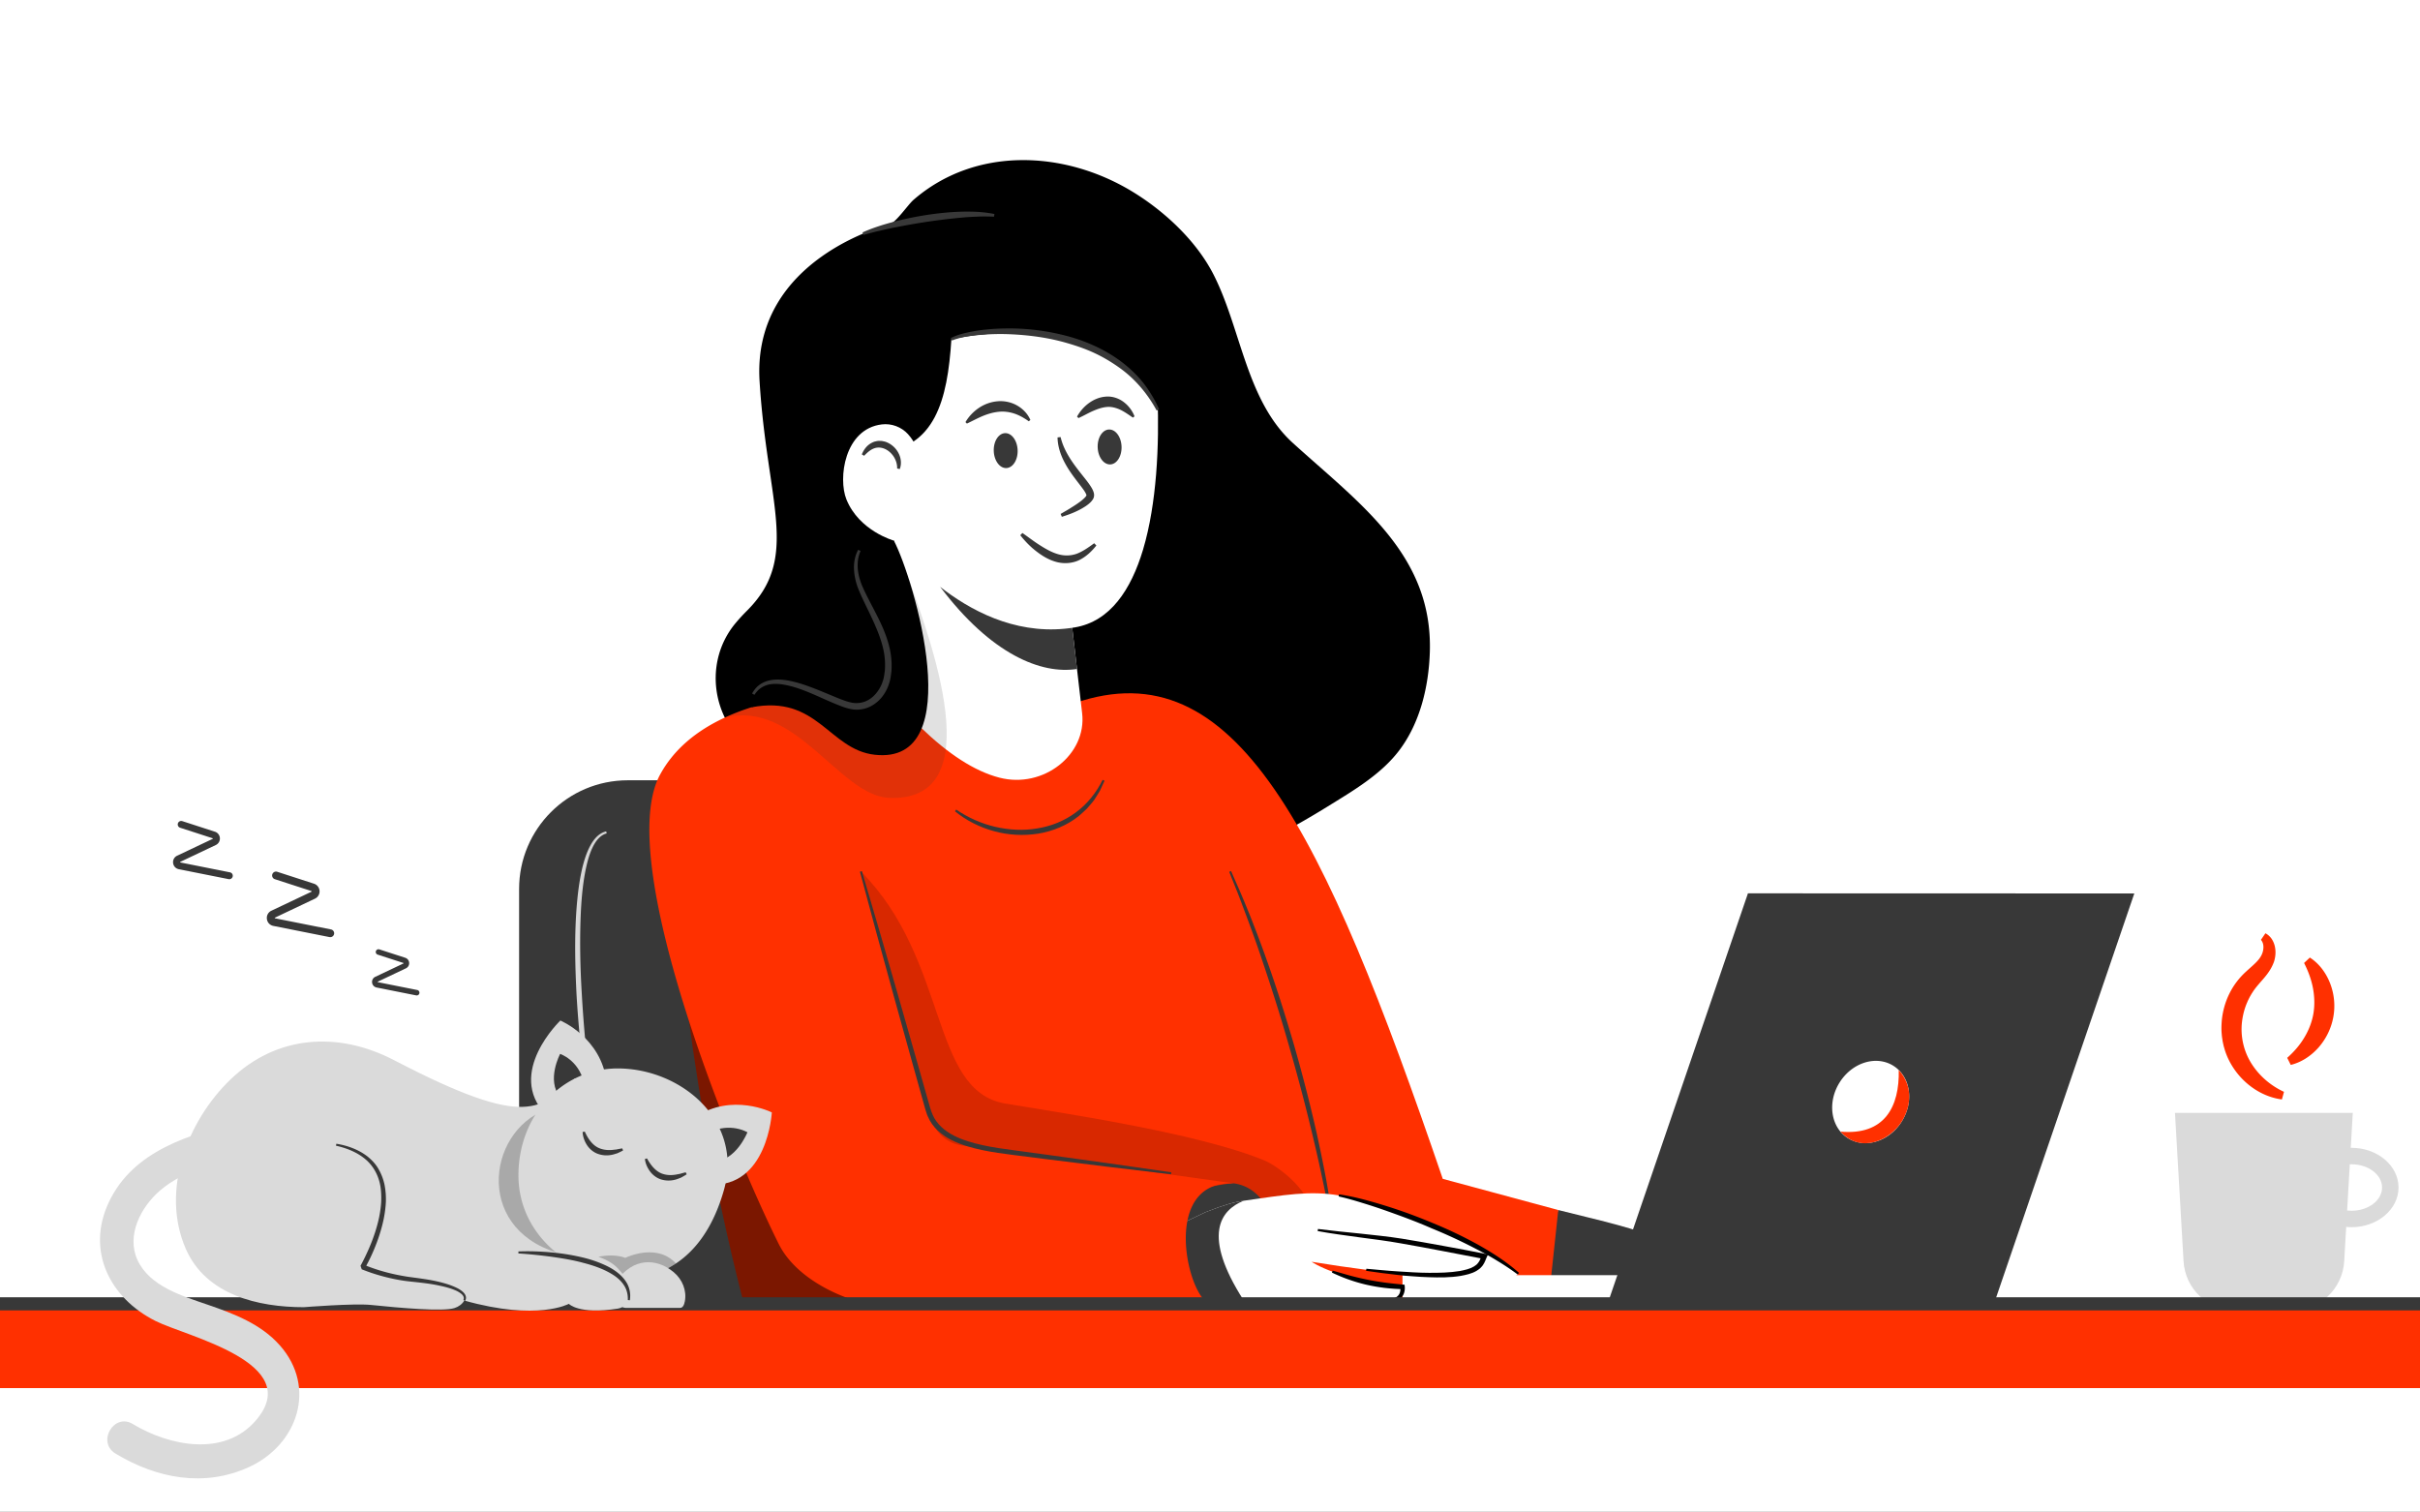 <svg xmlns="http://www.w3.org/2000/svg" width="922" height="576" fill="none"><rect width="100%" height="100%" fill="#333333" stroke="none"/><g clip-path="url(#a)"><path fill="#fff" d="M0 0h922v576H0z"></path><path d="M895.881 437.312c-.087 0-.174.01-.261.01l.768-13.314h-67.739l3.265 56.49c.61 10.589 9.374 18.863 19.985 18.863h21.245c10.606 0 19.369-8.274 19.985-18.863l.752-13.037c.66.06 1.325.098 2.006.098 9.892 0 17.936-6.785 17.936-15.124 0-8.338-8.044-15.123-17.936-15.123h-.006Zm0 23.985c-.561 0-1.106-.038-1.646-.098l1.02-17.598c.207-.011.414-.022.626-.022 6.437 0 11.669 3.973 11.669 8.862s-5.232 8.856-11.669 8.856Z" fill="#DADADA"></path><path d="M869.377 418.885c-6.643-.861-12.911-4.714-17.178-10.208-2.131-2.758-3.832-5.935-4.775-9.39-.272-.856-.43-1.728-.621-2.6-.12-.878-.289-1.761-.338-2.643-.185-1.772-.114-3.548.027-5.314.349-3.526 1.314-6.982 2.889-10.159a26.693 26.693 0 0 1 2.79-4.518c1.052-1.412 2.322-2.753 3.521-3.848 1.194-1.112 2.344-2.071 3.325-3.03a16.54 16.54 0 0 0 1.362-1.428 9.736 9.736 0 0 0 1.014-1.439 6.94 6.94 0 0 0 .948-3.254c.038-1.122-.218-2.147-.943-2.986l1.706-2.486c.916.458 1.722 1.199 2.333 2.055a8.615 8.615 0 0 1 1.232 2.812c.463 1.973.321 3.968-.267 5.886-1.352 3.848-3.919 6.361-5.832 8.611-.97 1.134-1.766 2.137-2.474 3.287-.376.55-.682 1.15-1.025 1.722-.283.605-.616 1.188-.861 1.815-1.085 2.447-1.75 5.079-2.049 7.739a24.564 24.564 0 0 0 3.439 15.402c2.872 4.676 7.221 8.595 12.584 11.075l-.801 2.91-.006-.011ZM871.404 403.031c2.725-2.415 4.933-5.02 6.611-7.876 1.69-2.839 2.845-5.886 3.374-8.987.523-3.101.441-6.338-.147-9.576-.605-3.242-1.744-6.436-3.407-9.701l2.197-2.065c3.521 2.245 6.175 5.831 7.722 9.826a23.747 23.747 0 0 1 1.216 12.862c-.796 4.349-2.812 8.382-5.646 11.598-2.84 3.194-6.53 5.646-10.568 6.611l-1.352-2.698v.006Z" fill="#FF3000"></path><path d="M593.687 461.014c27.795 7.129 65.989 13.516 53.813 37.284l-69.248-.066 15.435-37.213v-.005ZM306.174 297.283h-66.986c-22.873 0-41.416 18.542-41.416 41.415v136.813c0 22.873 18.543 41.415 41.416 41.415h66.986c22.873 0 41.415-18.542 41.415-41.415V338.698c0-22.873-18.542-41.415-41.415-41.415Z" fill="#383838"></path><path opacity=".8" d="M231.133 317.53c-2.518.66-4.213 2.954-5.347 5.303-1.161 2.387-1.88 5.003-2.463 7.625-1.139 5.265-1.674 10.671-1.973 16.083-.551 10.829-.327 21.713.338 32.559.615 10.851 1.613 21.691 2.921 32.488a437.033 437.033 0 0 0 2.196 16.17c.796 5.379 1.695 10.747 2.791 16.078l-.78.174c-1.302-5.303-2.42-10.649-3.417-16.018a436.822 436.822 0 0 1-2.556-16.176 432.281 432.281 0 0 1-3.172-32.602c-.556-10.905-.828-21.855-.038-32.787.42-5.461 1.041-10.928 2.349-16.291.692-2.665 1.52-5.324 2.834-7.799.659-1.232 1.439-2.425 2.442-3.439.997-1.013 2.267-1.831 3.7-2.142l.18.78-.005-.006Z" fill="#fff"></path><path d="M256.758 332.005s4.24 85.964 30.924 180.534h72.916l-103.84-180.534Z" fill="#7B1700"></path><path d="M290.205 288.121c-18.323-9.968-23.348-34.662-9.968-50.701a68.847 68.847 0 0 1 4.3-4.682c20.443-20.362 7.706-40.739 4.851-87.588-2.856-46.805 49.285-59.586 49.388-59.613 2.458-.6 7.216-7.62 9.227-9.363 23.533-20.41 57.291-18.906 83.092-3.368 12.273 7.39 24.623 18.775 31.267 31.828 10.535 20.71 12.442 47.993 30.182 64.12 25.294 22.989 53.345 42.505 52.212 79.582-.403 13.173-3.701 27.087-11.723 37.644-6.998 9.199-17.653 15.374-27.267 21.326-15.631 9.674-32.134 18.23-49.59 23.975-16.901 5.564-33.987 10.562-51.116 15.331a710.48 710.48 0 0 1-4.862 1.34l-109.993-59.836v.005Z" fill="#000"></path><path d="M409.442 267.875c61.243-21.027 94.505 47.519 140.242 181.263l44.009 11.876-5.112 47.628-16.056 3.346-131.107.551-31.97-244.664h-.006Z" fill="#FF3000"></path><path d="M931.22 496.756H0v32.095h931.22v-32.095ZM323.167 257.912l136.955 34.275L517.658 464.6l-192.218 5.859-12.715-127.483 10.442-85.064Z" fill="#FF3000"></path><path opacity=".3" d="M327.995 332.005c33.649 33.873 26.21 83.512 54.953 88.439 19.026 3.259 73.107 10.987 98.908 21.74 5.216 2.175 19.62 12.889 17.391 22.389-1.439 6.126-20.634 1.221-20.634 1.221l-143.707-14.421-30.433-70.415 23.522-48.947v-.006Z" fill="#7B1700"></path><path d="M446.208 456.174c.976-1.542 21.582-5.624 23.909-5.308 7.663 1.046 11.849 7.052 13.696 11.641l-30.487 16.078-7.118-22.416v.005ZM469.017 331.853l3.537 8.061c1.16 2.692 2.25 5.417 3.379 8.131 2.169 5.45 4.267 10.938 6.235 16.47 3.984 11.047 7.51 22.247 10.818 33.513a603.306 603.306 0 0 1 8.753 34.106c1.242 5.739 2.452 11.483 3.52 17.255a359.81 359.81 0 0 1 2.709 17.402l-.757.109a370.328 370.328 0 0 0-3.292-17.244c-1.177-5.733-2.491-11.44-3.843-17.135a728.254 728.254 0 0 0-8.954-33.954c-3.199-11.26-6.758-22.416-10.513-33.501-1.853-5.554-3.87-11.048-5.908-16.536-1.041-2.736-2.038-5.488-3.112-8.213l-3.276-8.153.704-.306v-.005Z" fill="#383838"></path><path d="M578.486 485.267s-5.76 6.812-23.953.18c-8.567.997-24.509.234-54.827-4.715 0 0 11.009 7.696 35.899 9.02 0 0-1.063 7.331-14.181 7.004-15.794-.398-17.615-1.352-32.003-.753-2.943.126-9.347-.011-16.279-.229-12.099-.397-25.844-1.035-25.844-1.035l-11.99-21.43 23.925-11.461c7.347-2.872 11.01-3.87 14.579-4.371 15.451-2.191 25.207-3.935 36.281-2.028 12.307 2.115 49.896 14.579 68.399 29.823l-.006-.005Z" fill="#fff"></path><path d="m473.807 495.404-.665.37c-12.099-.397-25.844-1.035-25.844-1.035l-11.99-21.43 23.925-11.461c7.347-2.872 11.01-3.87 14.579-4.371-8.796 3.586-15.996 12.987 0 37.932l-.005-.005Z" fill="#383838"></path><path d="M379.619 267.64c-31.131-6.376-106.99-11.685-128.186 27.588-17.451 32.336 26.292 140.607 45.241 178.692 7.8 15.674 30.445 23.43 39.252 23.49l125.073-.72c-8.415-1.951-19.2-47.105 9.124-45.824l-103.584-14.432a14.189 14.189 0 0 1-9.892-6.218c-1.499-2.267-3.237-5.129-4.126-8.377l-29.397-107.693 56.495-46.5v-.006Z" fill="#FF3000"></path><path d="m656.363 497.41-122.027-.077v-11.51h122.735l-.708 11.587Z" fill="#fff"></path><path d="m759.462 497.41-147.201-.044 53.694-157.006 147.201.044-53.694 157.006Z" fill="#383838"></path><path d="M724.566 427.267c-4.513 7.211-12.944 10.165-19.375 7.004a10.178 10.178 0 0 1-1.117-.611c-6.551-4.087-7.985-13.598-3.216-21.217 4.769-7.63 13.936-10.491 20.492-6.387 1.973 1.237 3.472 2.953 4.496 4.97 2.344 4.676 2.044 10.927-1.28 16.241Z" fill="#fff"></path><path d="M724.564 427.267c-4.512 7.211-15.598 12.443-23.37 3.875 16.857 1.532 22.531-9.51 22.215-23.468 5.771 6.371 4.48 14.274 1.155 19.588v.005Z" fill="#FF3000"></path><path d="M510.153 455.046c6.257.921 12.312 2.671 18.313 4.535 6 1.88 11.897 4.076 17.696 6.512a163.66 163.66 0 0 1 17.021 8.154c5.488 3.084 10.829 6.513 15.554 10.715l-.507.615a91.988 91.988 0 0 0-7.75-5.194c-2.648-1.635-5.374-3.133-8.142-4.561-5.521-2.872-11.178-5.516-16.961-7.859-5.706-2.518-11.576-4.655-17.456-6.742a220.556 220.556 0 0 0-8.895-2.921c-2.976-.932-5.984-1.788-9.014-2.458l.136-.785.005-.011ZM507.727 484.1l6.584 1.886c2.196.589 4.398 1.096 6.616 1.548 2.213.458 4.447.807 6.693 1.123 2.245.294 4.502.517 6.763.746l.753.077.06.648a6.205 6.205 0 0 1-.246 2.431c-.24.774-.681 1.531-1.319 2.076a4.978 4.978 0 0 1-2.142 1.041c-.376.093-.752.109-1.122.158l-1.107-.027v-.801l.987-.147c.31-.093.638-.142.926-.262a3.765 3.765 0 0 0 1.488-.964c.387-.415.649-.927.774-1.494.125-.55.136-1.221.044-1.722l.812.725a66.815 66.815 0 0 1-13.778-1.684 60.405 60.405 0 0 1-6.671-1.962c-2.191-.752-4.305-1.673-6.393-2.638l.278-.747v-.011Z" fill="#000"></path><path d="M502.152 468.235c5.292.676 10.617 1.199 15.942 1.739 5.319.588 10.655 1.101 15.974 1.946 5.297.844 10.562 1.809 15.832 2.763 5.265.964 10.53 1.929 15.778 2.992l1.243.251-.529 1.155c-.348.752-.681 1.886-1.357 2.829-.289.506-.746.888-1.128 1.318-.452.333-.899.709-1.379.976-1.929 1.128-3.995 1.51-6.017 1.908-4.06.664-8.109.637-12.126.501-2.011-.076-4.017-.158-6.017-.338-2-.147-4-.294-5.99-.545-3.984-.414-7.946-.981-11.908-1.553l.098-.791c3.979.328 7.946.769 11.925 1.003 1.989.153 3.973.278 5.962.365 1.99.126 3.973.164 5.957.186 3.957.016 7.946-.055 11.778-.692 1.875-.376 3.809-.785 5.341-1.712.387-.218.703-.507 1.057-.757.262-.327.611-.583.801-.959.496-.693.72-1.516 1.183-2.584l.714 1.406c-10.508-1.978-21.005-4.098-31.529-5.918-5.232-.954-10.546-1.597-15.848-2.306-5.303-.736-10.617-1.411-15.898-2.387l.125-.79.016-.006Z" fill="#000"></path><path d="M0 496.756h931.22" stroke="#383838" stroke-width="5" stroke-miterlimit="10"></path><path d="M364.304 308.445c4.524 3.079 9.56 5.325 14.824 6.562 5.26 1.215 10.743 1.537 16.045.616 5.303-.84 10.415-2.889 14.716-6.099 4.338-3.166 7.777-7.505 10.197-12.399l.735.316c-.566 1.27-1.15 2.545-1.749 3.815-.681 1.221-1.488 2.382-2.235 3.581-.828 1.139-1.82 2.158-2.725 3.243-.975 1.019-2.092 1.902-3.139 2.866-4.458 3.527-9.881 5.778-15.467 6.682-5.597.861-11.369.562-16.797-.943-5.434-1.477-10.557-4.054-14.879-7.597l.48-.638-.006-.005ZM328.367 331.902l6.829 23.212 6.719 23.244 6.65 23.261 3.308 11.636 1.651 5.821c.567 1.945 1.036 3.924 1.799 5.613 1.498 3.516 4.529 6.115 7.962 7.908 3.472 1.777 7.32 2.878 11.206 3.734 3.907.839 7.859 1.406 11.87 1.924l11.984 1.624 23.964 3.319 23.948 3.444-.098.758-24.029-2.851-24.013-2.975-12.001-1.526c-3.99-.496-8.034-1.058-12.018-1.892-3.978-.861-7.968-1.967-11.696-3.853-3.673-1.88-7.172-4.812-8.845-8.812-.245-.475-.42-.982-.583-1.488-.164-.502-.355-1.02-.474-1.494l-.813-2.91-1.629-5.826-3.254-11.652-6.474-23.31-6.404-23.332-6.295-23.364.736-.208v-.005Z" fill="#383838"></path><path d="m406.155 218.949 6.132 52.801c1.825 15.712-14.737 28.885-31.529 24.53-9.598-2.49-19.604-9.134-29.954-19.119-2.131-2.049-3.422-4.708-3.711-7.537l-6.54-63.635 65.597 12.966.005-.006Z" fill="#fff"></path><path d="m406.99 226.127 3.341 28.749c-13.566 2.126-32.69-5.499-52.098-31.251l48.757 2.502Z" fill="#383838"></path><path d="M440.447 180.935c-.785 9.576-2.294 19.577-4.981 28.564-4.54 15.102-12.454 27.288-26.019 29.545-39.938 6.638-68.878-33.066-68.878-33.066l-4.643-54.026 24.105-41.699 53.972-1.564 26.319 31.136s1.902 19.419.131 41.11h-.006Z" fill="#fff"></path><path d="M334.629 172.482c21.441-1.597 26.373-19.718 27.839-43.203 0 0 58.07-14.382 78.683 26.897l15.63 1.695-47.339-62.85-73.576 8.779-14.393 47.765 13.156 20.917Z" fill="#000"></path><path d="M345.971 165.441c-2.524-2.78-6.29-4.197-10.018-3.745-14.241 1.723-16.715 20.585-13.461 28.608 4.872 12.012 18.067 15.669 18.067 15.669l11.336-11.99c.904-12.486-.513-22.575-5.93-28.542h.006Z" fill="#fff"></path><path opacity=".15" d="M346.205 220.465c7.826 22.258 31.905 85.102-7.423 83.522-18.955-.763-35.611-37.524-62.627-30.586 2.981-1.439 6.333-2.747 10.105-3.902l59.945-49.034Z" fill="#383838"></path><path d="M340.558 205.973c7.587 14.41 28.809 85.697-7.341 81.576-17.424-1.983-21.702-22.972-46.963-18.056l54.304-63.52Z" fill="#000"></path><path d="M341.802 178.499c.054-1.673-.474-3.21-1.297-4.507-.845-1.286-2.017-2.355-3.347-2.943-1.324-.6-2.763-.714-4.125-.224-1.374.491-2.605 1.57-3.81 2.823l-.877-.523c.686-1.717 1.869-3.417 3.749-4.398.469-.234.949-.474 1.483-.556.523-.125 1.052-.234 1.591-.191l.807.028.779.163c.529.087 1.014.289 1.488.512a8.856 8.856 0 0 1 4.224 4.246c.872 1.799 1.046 3.968.338 5.777l-.998-.212-.005.005ZM418.211 170.449c.131 3.673 2.268 6.578 4.78 6.491 2.513-.087 4.442-3.134 4.311-6.807-.131-3.673-2.267-6.578-4.78-6.491-2.512.087-4.441 3.134-4.311 6.807ZM378.618 171.839c.13 3.673 2.267 6.578 4.779 6.491 2.513-.087 4.442-3.134 4.311-6.807-.13-3.674-2.267-6.579-4.779-6.491-2.513.087-4.442 3.134-4.311 6.807ZM417.711 207.831c-1.728 2.175-3.815 4.213-6.529 5.559-2.736 1.319-6.088 1.488-8.966.638-2.905-.829-5.384-2.404-7.603-4.153-2.245-1.733-4.163-3.788-5.902-5.957l.823-.85c2.262 1.564 4.382 3.232 6.627 4.638 2.224 1.422 4.507 2.73 6.889 3.417 2.376.708 4.785.67 7.123-.125 2.322-.867 4.508-2.404 6.704-4.023l.828.851.006.005ZM431.619 159.108c-1.771-1.221-3.417-2.382-5.091-3.129-1.684-.719-3.302-1.101-4.97-.91-1.668.158-3.379.747-5.15 1.515-1.777.774-3.521 1.815-5.521 2.703l-.545-.572c1.09-1.924 2.518-3.635 4.338-5.003 1.809-1.357 4.055-2.404 6.573-2.594 2.512-.24 5.112.665 6.96 2.125 1.891 1.45 3.221 3.325 4.033 5.374l-.622.491h-.005ZM391.948 160.497c-1.902-1.351-3.782-2.387-5.723-3.003-1.945-.594-3.902-.823-5.875-.594-1.967.213-3.929.774-5.902 1.586-1.973.818-3.913 1.875-6.066 2.905l-.545-.572c1.232-2.088 2.927-3.897 4.981-5.319 2.055-1.417 4.54-2.371 7.156-2.606 2.611-.256 5.352.322 7.592 1.635 2.251 1.287 4.044 3.232 5.003 5.483l-.621.491v-.006ZM404.08 166.509c.725 3.101 2.142 5.919 3.859 8.567 1.727 2.654 3.749 5.112 5.793 7.707a34.656 34.656 0 0 1 1.504 2.038c.485.73.976 1.466 1.352 2.491.174.507.349 1.139.191 1.967-.229.938-.622 1.254-.927 1.69-.676.757-1.384 1.313-2.115 1.809-2.91 1.94-6 3.134-9.188 4.126l-.453-1.096c1.396-.828 2.823-1.607 4.17-2.49 1.357-.845 2.708-1.723 3.885-2.676.578-.485 1.134-.981 1.521-1.472.158-.223.338-.545.262-.425.005.016-.022-.18-.126-.431-.425-1.084-1.515-2.419-2.458-3.678-1.973-2.567-4.049-5.238-5.635-8.235-1.619-2.965-2.747-6.333-2.807-9.745l1.177-.136-.005-.011ZM327.87 209.929c-.921 2.028-1.22 4.273-1.084 6.481.152 2.218.736 4.403 1.559 6.485 1.755 4.137 4.098 8.186 6.153 12.366 2.098 4.159 3.935 8.59 4.774 13.342.403 2.376.534 4.813.349 7.238-.164 1.204-.278 2.409-.594 3.635-.349 1.199-.741 2.393-1.341 3.499-1.128 2.234-2.85 4.235-5.041 5.597-2.175 1.401-4.867 2-7.434 1.744-2.6-.327-4.78-1.27-6.954-2.136-2.164-.9-4.279-1.848-6.383-2.791-4.202-1.853-8.453-3.651-12.867-4.474-2.191-.409-4.436-.54-6.529.005a8.948 8.948 0 0 0-2.867 1.401c-.867.643-1.564 1.488-2.191 2.403l-.883-.512c.605-1.046 1.324-2.06 2.273-2.872a10.269 10.269 0 0 1 3.243-1.81c2.381-.757 4.872-.735 7.237-.414 4.747.731 9.156 2.447 13.467 4.175l6.399 2.654c2.109.834 4.273 1.679 6.289 1.897 2.044.169 4.099-.3 5.821-1.434 1.733-1.1 3.128-2.763 4.115-4.627.523-.926.861-1.94 1.171-2.959.278-1.019.393-2.126.556-3.21a27.302 27.302 0 0 0-.256-6.6c-.73-4.398-2.441-8.633-4.349-12.802-1.897-4.197-4.12-8.235-5.821-12.699-.768-2.262-1.28-4.633-1.324-7.047-.049-2.403.441-4.867 1.597-6.998l.91.458.005.005ZM328.606 88.556c3.914-1.765 8.007-3.03 12.138-4.114 4.125-1.101 8.322-1.919 12.54-2.578 4.224-.632 8.481-1.08 12.759-1.205a84.383 84.383 0 0 1 6.431.06c2.142.142 4.289.382 6.398.823l-.141 1.008c-2.099-.065-4.18-.136-6.279-.01-2.093.049-4.185.19-6.273.392-4.175.382-8.349.883-12.508 1.499-4.158.61-8.3 1.362-12.431 2.158a139 139 0 0 0-6.164 1.346c-2.06.442-4.077 1.025-6.11 1.57l-.36-.954v.005ZM362.233 128.821c1.744-.921 3.581-1.477 5.428-1.929 1.853-.43 3.723-.806 5.597-1.052 3.761-.512 7.554-.719 11.342-.714 7.587 0 15.173 1.058 22.525 3.047 7.325 2.049 14.416 5.276 20.509 9.946 3.019 2.349 5.82 5.009 8.169 8.034 2.322 3.035 4.301 6.322 5.799 9.81l-.921.436c-3.542-6.513-8.398-12.236-14.41-16.448-2.981-2.121-6.147-3.995-9.483-5.532-3.335-1.548-6.829-2.725-10.366-3.75-7.079-2.055-14.47-3.036-21.866-3.335a87.514 87.514 0 0 0-11.101.267c-3.663.327-7.423.801-10.764 2.136l-.463-.91.005-.006ZM105.611 332.142l14.006 4.54a3.067 3.067 0 0 1 2.126 2.73 3.063 3.063 0 0 1-1.755 2.981l-15.298 7.254.027.207 21.402 4.262a1.488 1.488 0 0 1 1.167 1.744 1.487 1.487 0 0 1-1.744 1.167l-21.403-4.262c-1.324-.267-2.289-1.297-2.452-2.638a3.026 3.026 0 0 1 1.738-3.161l15.299-7.254-.011-.207-14.007-4.54a1.482 1.482 0 0 1-.954-1.87 1.485 1.485 0 0 1 1.87-.953h-.011ZM69.445 312.843l12.442 4.033a2.715 2.715 0 0 1 1.886 2.425 2.73 2.73 0 0 1-1.559 2.649l-13.587 6.442.022.186 19.004 3.787a1.32 1.32 0 0 1-.512 2.589l-19.005-3.788c-1.177-.24-2.032-1.15-2.18-2.343a2.693 2.693 0 0 1 1.543-2.807l13.587-6.442-.011-.18-12.443-4.033a1.32 1.32 0 1 1 .813-2.512v-.006ZM144.529 361.708l9.865 3.2a2.153 2.153 0 0 1 1.493 1.923 2.15 2.15 0 0 1-1.232 2.099l-10.774 5.106.016.148 15.069 3.003c.567.114.932.664.823 1.231a1.049 1.049 0 0 1-1.226.823l-15.069-3.003c-.932-.19-1.614-.915-1.728-1.858a2.133 2.133 0 0 1 1.221-2.224l10.775-5.107-.011-.147-9.865-3.199c-.55-.18-.85-.768-.67-1.319.179-.55.768-.85 1.319-.67l-.006-.006Z" fill="#383838"></path><path d="M91.68 427.474c-19.44 4.605-41.005 10.987-50.227 30.586-8.71 18.514.354 36.499 17.854 45.252 11.843 5.924 56.965 15.909 38.227 37.807-12.104 14.148-33.13 9.772-46.952 1.417-7.205-4.355-13.767 6.922-6.584 11.26 15.718 9.499 33.818 12.982 50.915 5.128 18.557-8.524 25.86-30.373 11.701-46.358-7.26-8.197-17.517-12.05-27.594-15.516-9.532-3.281-22.012-6.944-26.64-16.994-4.354-9.456 1.357-20.268 8.617-26.492 9.39-8.056 22.449-10.748 34.15-13.522 8.164-1.935 4.709-14.514-3.466-12.579v.011ZM270.378 451.324c22.1 1.286 23.686-27.496 23.686-27.496s-15.118-7.674-29.289 1.842l5.603 25.654Z" fill="#DADADA"></path><path d="M271.626 442.603c8.801-.141 13.134-11.205 13.134-11.205s-6.485-3.968-14.66.093l1.526 11.107v.005Z" fill="#383838"></path><path d="M207.957 424.684c-15.325-15.98 5.543-35.867 5.543-35.867s15.653 6.524 17.609 23.479l-23.152 12.393v-.005Z" fill="#DADADA"></path><path d="M213.407 417.996c-5.347-6.474 0-16.464 0-16.464s6.894 2.251 9.008 10.698l-9.008 5.772v-.006Z" fill="#383838"></path><path d="M239.59 495.365c-.752 1.744-2.387 2.927-4.262 3.216-14.949 2.305-18.601-1.826-18.601-1.826s-11.897 6.622-39.851-1.253c-.697 1.297-2.098 2.343-3.706 2.861-4.278 1.401-20.89-.044-31.708-1.172-6.54-.692-25.697.845-25.697.845-17.452 0-37.279-4.66-44.953-22.171-9.712-22.154.507-48.713 16.977-64.567 17.577-16.95 41.023-18.475 62.349-7.374 51.721 26.951 55.634 18.16 68.905 6.993l8.949 67.918c2.932 1.025 5.505 2.426 7.358 4.371 1.264 1.336 2.234 2.573 2.943 3.734 2.316 3.733 2.098 6.54 1.297 8.42v.005Z" fill="#DADADA"></path><path opacity=".3" d="M204.001 424.684c-20.738 12.186-21.419 50.794 18.617 54.56l4.589-17.505-23.201-37.055h-.005Z" fill="#383838"></path><path d="M275.817 453.384c-4.207 14.797-11.156 23.271-18.285 27.986a33.012 33.012 0 0 1-18.274 5.586c-4.387 0-8.747-.692-12.917-2.016-15.859-4.987-28.82-18.885-28.82-37.143 0-23.053 16.749-40.723 37.824-40.723 24.133 0 47.961 19.921 40.467 46.31h.005Z" fill="#DADADA"></path><path opacity=".3" d="M257.532 481.37a33.017 33.017 0 0 1-18.275 5.586c-.327 0-.637 0-.964-.011-.709-1.161-1.679-2.398-2.943-3.733-1.853-1.951-4.426-3.352-7.358-4.371 6.475-1.324 10.219.409 10.219.409s11.919-5.925 19.293 2.098l.028.027v-.005Z" fill="#383838"></path><path d="M235.028 487.97c-2.098 3.019-1.722 7.227 1.199 9.461.676.518 1.396.867 2.104.867h20.787c.992 0 1.526-1.063 1.793-2.447.806-4.159-.938-8.383-4.18-11.108-6.704-5.635-15.642-5.499-21.703 3.232v-.005Z" fill="#DADADA"></path><path d="M197.521 476.797c4.213-.185 8.409-.011 12.606.365a83.35 83.35 0 0 1 12.486 2.077 45.585 45.585 0 0 1 6.071 1.973c1.973.812 3.935 1.733 5.717 2.992 1.772 1.248 3.407 2.823 4.502 4.774a9.95 9.95 0 0 1 1.057 6.42l-.763-.081c.077-2.022-.376-4.017-1.477-5.647-1.052-1.651-2.578-2.986-4.278-4.049-3.406-2.142-7.336-3.488-11.32-4.507-3.978-1.085-8.082-1.728-12.192-2.317a188.538 188.538 0 0 0-12.42-1.242v-.763l.011.005ZM128.142 435.758c4.158.676 8.3 2.137 11.761 4.763 1.679 1.352 3.232 2.954 4.3 4.862a20.05 20.05 0 0 1 2.316 6.077 28.73 28.73 0 0 1 .496 6.442c-.103 2.147-.387 4.267-.795 6.36-.862 4.175-2.197 8.224-3.854 12.121a64.058 64.058 0 0 1-2.752 5.728l-.387.703-.202.354-.01.022c.092.305-.872-2.578-.453-1.352l.044.017.087.038.18.071 1.439.567c.964.37 1.94.708 2.915 1.035 3.925 1.297 7.963 2.213 12.051 2.856 4.071.578 8.338 1.035 12.431 2.066 2.055.517 4.093 1.133 6.044 2.054.976.447 1.924 1.019 2.753 1.799.392.403.79.883.942 1.504.218.61.028 1.286-.234 1.815l-.676-.36c.409-.817.033-1.657-.692-2.273-.719-.615-1.602-1.117-2.545-1.493-1.869-.79-3.881-1.297-5.902-1.717-4.061-.904-8.143-1.22-12.367-1.705-4.196-.54-8.338-1.499-12.382-2.775a71.85 71.85 0 0 1-3.003-1.035l-1.488-.567-.185-.071-.093-.038-.049-.016c.409 1.215-.589-1.668-.474-1.379l.011-.022.185-.327.365-.676c.965-1.82 1.837-3.695 2.665-5.586 1.646-3.788 2.976-7.712 3.837-11.729.409-2.011.698-4.038.812-6.071.071-2.033.006-4.06-.332-6.05-.703-3.956-2.682-7.673-5.826-10.224-3.112-2.589-7.042-4.136-11.075-5.041l.147-.752-.005.005ZM246.517 441.366c1.455 2.682 3.428 5.08 6.066 5.903 1.302.414 2.725.518 4.191.354.73-.065 1.46-.267 2.218-.376.736-.212 1.477-.43 2.256-.605l.376.758c-.681.452-1.4.855-2.131 1.259-.779.283-1.547.648-2.387.828a9.736 9.736 0 0 1-5.221-.125c-1.733-.545-3.237-1.701-4.262-3.101-1.03-1.407-1.706-2.982-1.924-4.682l.818-.218v.005ZM222.799 431.126c1.243 2.785 3.025 5.33 5.586 6.354 1.27.513 2.676.731 4.153.682.736-.011 1.477-.153 2.24-.202a36.214 36.214 0 0 1 2.295-.431l.316.785c-.714.398-1.461.747-2.218 1.09-.801.224-1.597.529-2.442.643a9.767 9.767 0 0 1-5.199-.528c-1.684-.676-3.096-1.946-4.006-3.423-.916-1.482-1.466-3.106-1.553-4.812l.834-.153-.006-.005Z" fill="#383838"></path></g><defs><clipPath id="a"><path fill="#fff" d="M0 0h922v576H0z"></path></clipPath></defs></svg>